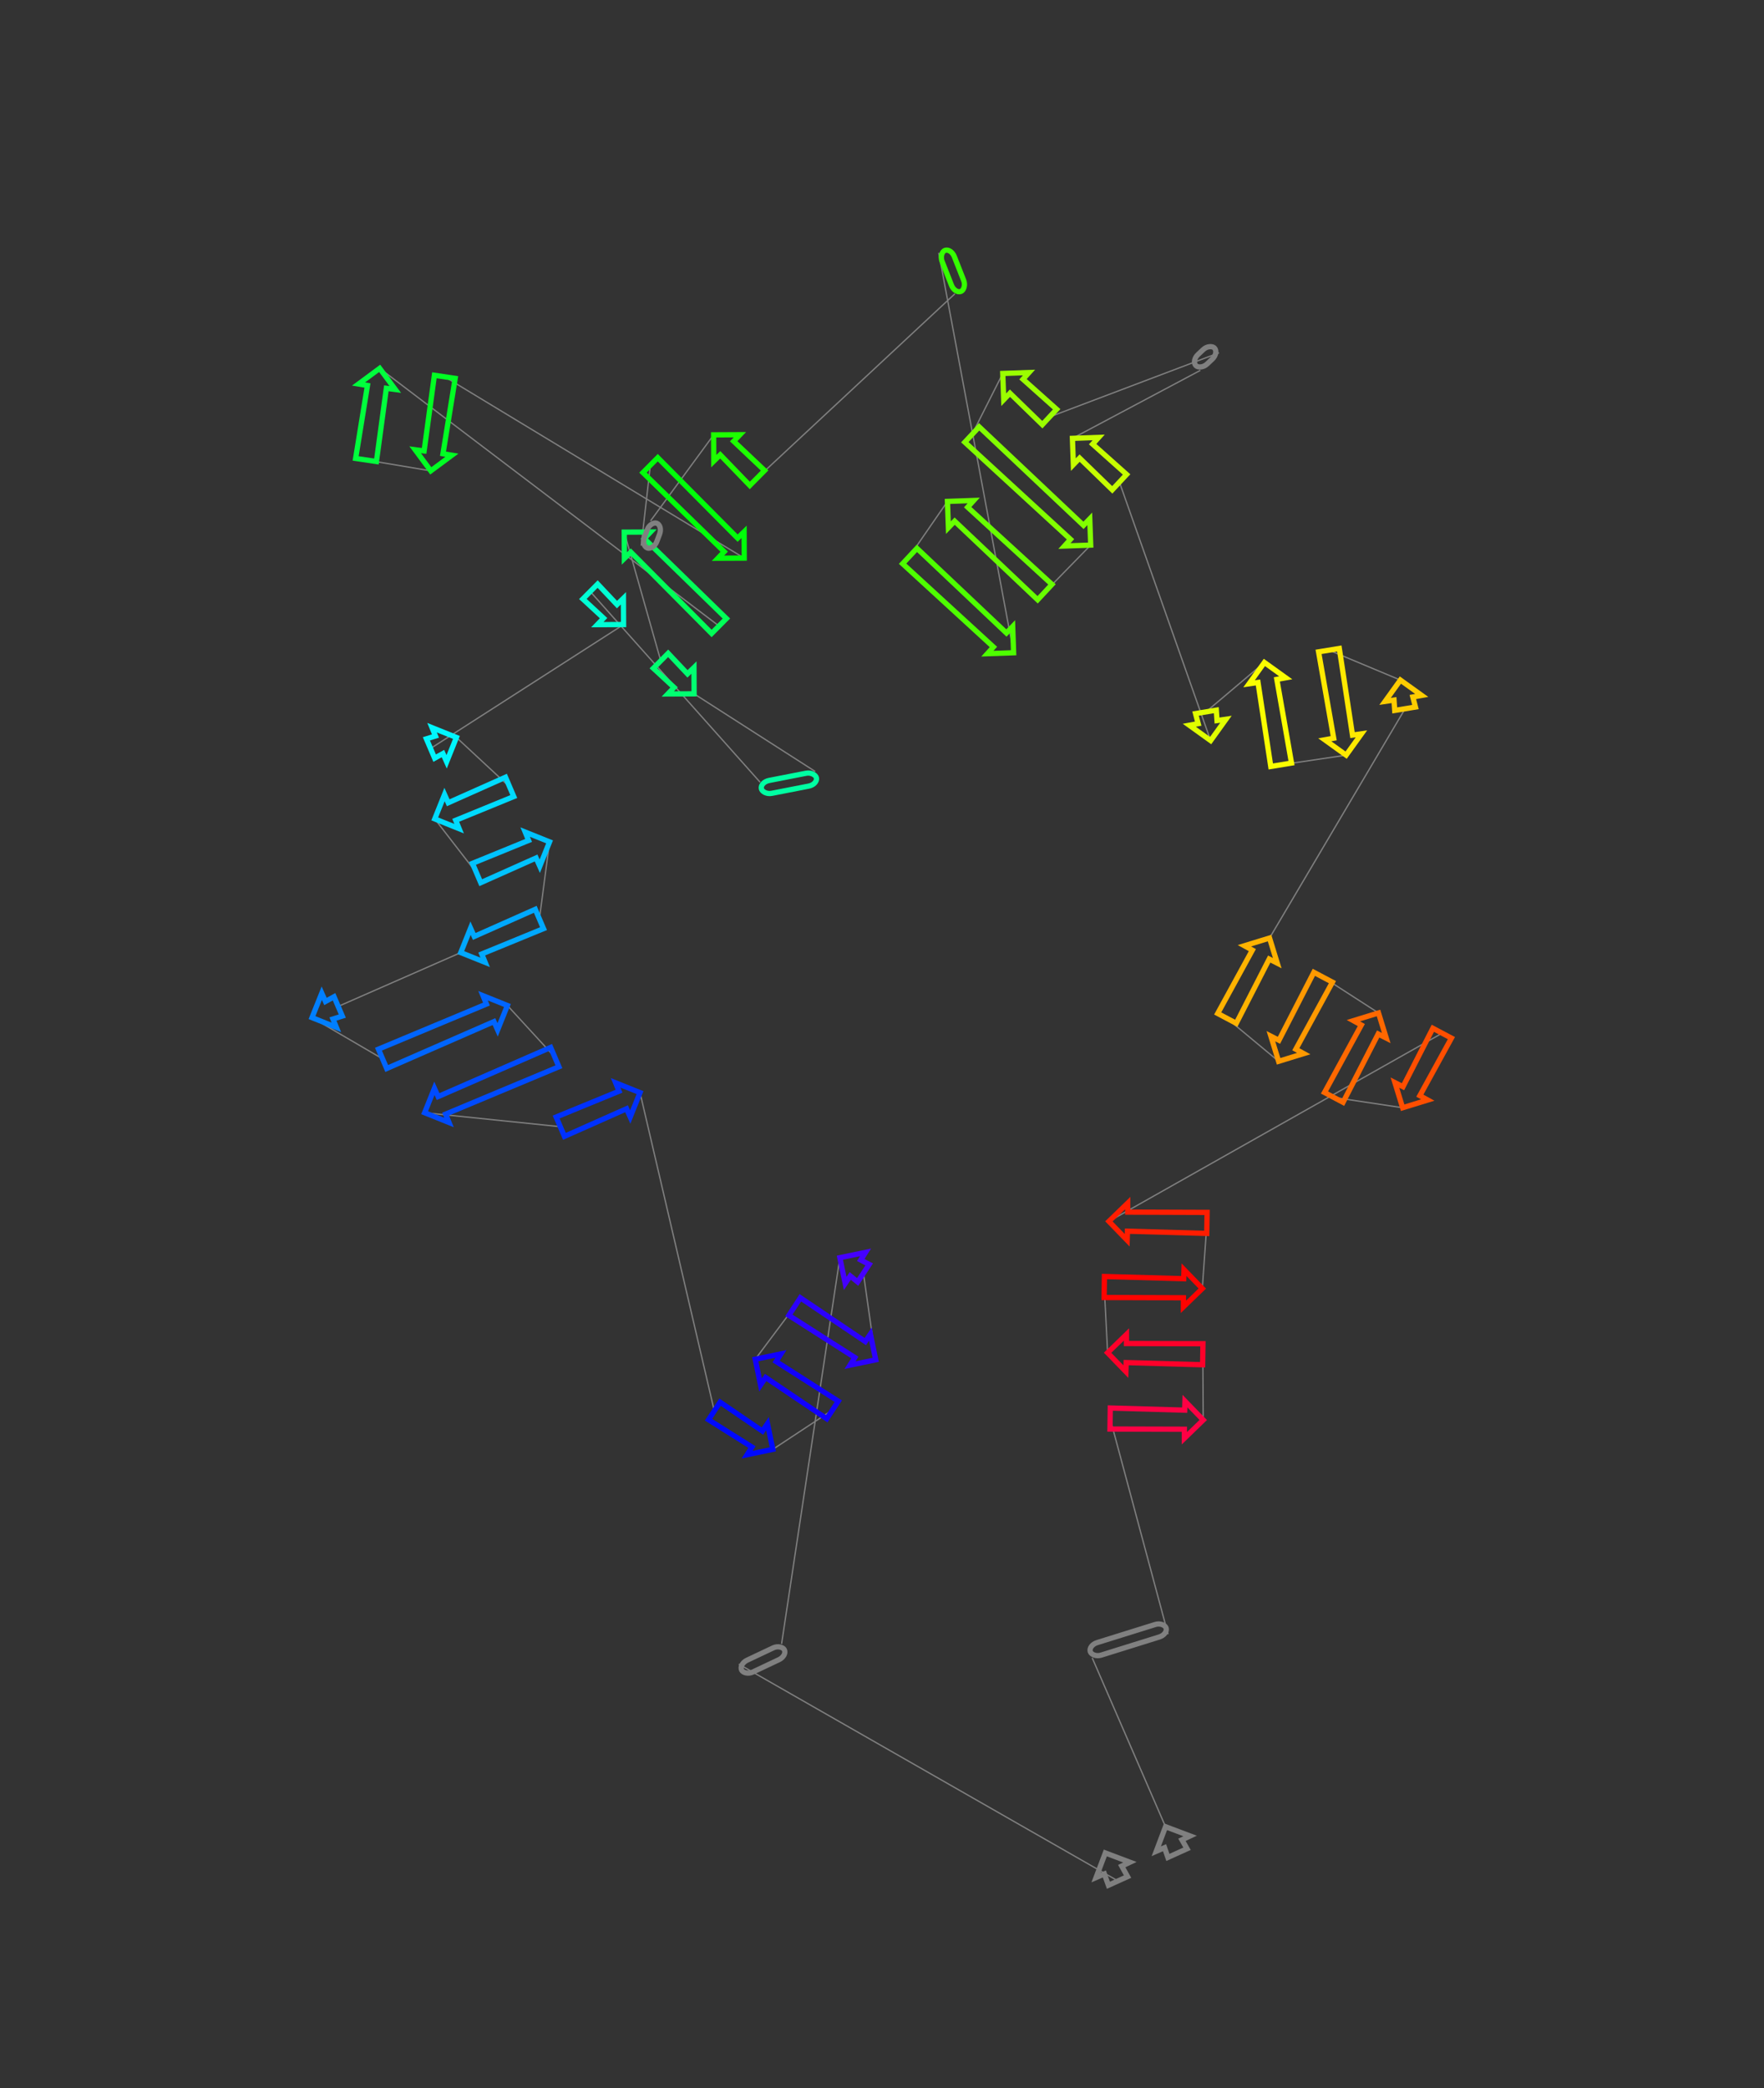 <?xml version="1.0" encoding="utf-8" ?>
<svg baseProfile="full" height="1589.962" version="1.1" width="1343.12" xmlns="http://www.w3.org/2000/svg" xmlns:ev="http://www.w3.org/2001/xml-events" xmlns:xlink="http://www.w3.org/1999/xlink"><rect width="100%" height="100%" fill="#333333" stroke="none"/><defs /><line style="stroke: grey; opacity: 2.0" x1="851.241" x2="562.533" y1="1432.072" y2="1266.998" /><line style="stroke: grey; opacity: 2.0" x1="595.094" x2="639.467" y1="1251.609" y2="957.569" /><line style="stroke: grey; opacity: 2.0" x1="657.41" x2="666.779" y1="969.343" y2="1035.299" /><line style="stroke: grey; opacity: 2.0" x1="605.031" x2="575.036" y1="994.783" y2="1034.878" /><line style="stroke: grey; opacity: 2.0" x1="633.883" x2="588.437" y1="1073.491" y2="1103.475" /><line style="stroke: grey; opacity: 2.0" x1="543.877" x2="487.315" y1="1074.236" y2="831.877" /><line style="stroke: grey; opacity: 2.0" x1="426.61" x2="323.317" y1="857.819" y2="847.174" /><line style="stroke: grey; opacity: 2.0" x1="422.415" x2="386.345" y1="804.826" y2="765.539" /><line style="stroke: grey; opacity: 2.0" x1="291.293" x2="237.555" y1="806.157" y2="774.763" /><line style="stroke: grey; opacity: 2.0" x1="257.487" x2="350.833" y1="766.246" y2="725.257" /><line style="stroke: grey; opacity: 2.0" x1="410.703" x2="418.441" y1="699.672" y2="640.951" /><line style="stroke: grey; opacity: 2.0" x1="362.883" x2="331.021" y1="664.692" y2="623.475" /><line style="stroke: grey; opacity: 2.0" x1="388.047" x2="347.518" y1="599.105" y2="561.455" /><line style="stroke: grey; opacity: 2.0" x1="327.801" x2="474.79" y1="569.881" y2="475.5" /><line style="stroke: grey; opacity: 2.0" x1="449.413" x2="578.745" y1="450.363" y2="595.548" /><line style="stroke: grey; opacity: 2.0" x1="620.681" x2="528.479" y1="587.366" y2="528.246" /><line style="stroke: grey; opacity: 2.0" x1="503.098" x2="475.311" y1="503.105" y2="405.156" /><line style="stroke: grey; opacity: 2.0" x1="547.454" x2="289.077" y1="476.615" y2="280.46" /><line style="stroke: grey; opacity: 2.0" x1="278.694" x2="328.007" y1="350.201" y2="358.49" /><line style="stroke: grey; opacity: 2.0" x1="338.666" x2="566.643" y1="286.896" y2="424.916" /><line style="stroke: grey; opacity: 2.0" x1="495.195" x2="488.22" y1="354.145" y2="415.462" /><line style="stroke: grey; opacity: 2.0" x1="495.339" x2="543.377" y1="396.589" y2="331.079" /><line style="stroke: grey; opacity: 2.0" x1="576.532" x2="727.03" y1="363.919" y2="223.696" /><line style="stroke: grey; opacity: 2.0" x1="714.759" x2="771.772" y1="192.513" y2="496.98" /><line style="stroke: grey; opacity: 2.0" x1="692.699" x2="721.406" y1="423.33" y2="381.755" /><line style="stroke: grey; opacity: 2.0" x1="795.527" x2="830.462" y1="450.792" y2="415.014" /><line style="stroke: grey; opacity: 2.0" x1="740.073" x2="763.51" y1="330.825" y2="284.336" /><line style="stroke: grey; opacity: 2.0" x1="799.084" x2="928.126" y1="317.47" y2="268.608" /><line style="stroke: grey; opacity: 2.0" x1="913.958" x2="816.55" y1="281.972" y2="333.75" /><line style="stroke: grey; opacity: 2.0" x1="852.342" x2="921.779" y1="367.087" y2="563.852" /><line style="stroke: grey; opacity: 2.0" x1="918.202" x2="962.721" y1="541.999" y2="504.367" /><line style="stroke: grey; opacity: 2.0" x1="975.47" x2="1024.945" y1="582.261" y2="574.941" /><line style="stroke: grey; opacity: 2.0" x1="1011.862" x2="1066.269" y1="495.006" y2="517.785" /><line style="stroke: grey; opacity: 2.0" x1="1069.839" x2="966.637" y1="539.599" y2="714.187" /><line style="stroke: grey; opacity: 2.0" x1="934.233" x2="973.541" y1="775.356" y2="808.039" /><line style="stroke: grey; opacity: 2.0" x1="1007.447" x2="1049.607" y1="744.036" y2="771.226" /><line style="stroke: grey; opacity: 2.0" x1="1015.543" x2="1067.984" y1="835.53" y2="843.382" /><line style="stroke: grey; opacity: 2.0" x1="1098.049" x2="844.313" y1="786.629" y2="929.896" /><line style="stroke: grey; opacity: 2.0" x1="918.968" x2="915.437" y1="931.07" y2="981.047" /><line style="stroke: grey; opacity: 2.0" x1="840.792" x2="843.328" y1="979.874" y2="1029.93" /><line style="stroke: grey; opacity: 2.0" x1="915.809" x2="916.153" y1="1031.069" y2="1081.124" /><line style="stroke: grey; opacity: 2.0" x1="845.264" x2="889.361" y1="1080.009" y2="1244.252" /><line style="stroke: grey; opacity: 2.0" x1="831.625" x2="887.444" y1="1262.264" y2="1390.78" /><polygon points="854.1,1420.763 858.531,1428.776 843.951,1435.368 840.862,1426.748 834.548,1429.477 841.608,1410.765 860.321,1417.826" style="stroke: grey; stroke-width:4; stroke-linecap:round; fill-opacity:0; opacity:2.0" /><rect height="10" rx="7" ry="45" style="stroke: grey; stroke-width:4; stroke-linecap:round; fill-opacity:0; opacity:2.0" transform="rotate(-205.296 599.367 1260.65)" width="36.015" x="599.367" y="1260.65" /><polygon points="655.371,959.317 661.799,962.654 653.021,976.031 647.402,971.464 643.533,977.152 639.467,957.569 659.05,953.504" style="stroke: #4500ff; stroke-width:4; stroke-linecap:round; fill-opacity:0; opacity:2.0" /><polygon points="650.875,1033.552 600.642,1001.472 609.42,988.095 658.844,1021.405 662.713,1015.717 666.779,1035.299 647.196,1039.365" style="stroke: #2b00ff; stroke-width:4; stroke-linecap:round; fill-opacity:0; opacity:2.0" /><polygon points="590.94,1036.625 638.272,1066.802 629.495,1080.18 582.97,1048.772 579.101,1054.46 575.036,1034.878 594.618,1030.812" style="stroke: #1100ff; stroke-width:4; stroke-linecap:round; fill-opacity:0; opacity:2.0" /><polygon points="572.533,1101.727 539.488,1080.924 548.265,1067.547 580.503,1089.581 584.372,1083.892 588.437,1103.475 568.855,1107.54" style="stroke: #0009ff; stroke-width:4; stroke-linecap:round; fill-opacity:0; opacity:2.0" /><polygon points="477.061,844.159 429.754,865.175 423.466,850.462 471.352,830.799 468.754,824.43 487.315,831.877 479.868,850.439" style="stroke: #0031ff; stroke-width:4; stroke-linecap:round; fill-opacity:0; opacity:2.0" /><polygon points="333.571,834.892 419.271,797.469 425.559,812.182 339.28,848.251 341.878,854.621 323.317,847.174 330.764,828.612" style="stroke: #004bff; stroke-width:4; stroke-linecap:round; fill-opacity:0; opacity:2.0" /><polygon points="376.09,777.82 294.437,813.514 288.15,798.801 370.381,764.461 367.783,758.091 386.345,765.539 378.898,784.1" style="stroke: #0065ff; stroke-width:4; stroke-linecap:round; fill-opacity:0; opacity:2.0" /><polygon points="247.809,762.482 254.343,758.889 260.63,773.602 253.518,775.841 256.116,782.211 237.555,774.763 245.002,756.202" style="stroke: #007fff; stroke-width:4; stroke-linecap:round; fill-opacity:0; opacity:2.0" /><polygon points="361.088,712.975 407.56,692.315 413.847,707.028 366.797,726.334 369.395,732.704 350.833,725.257 358.28,706.695" style="stroke: #00a8ff; stroke-width:4; stroke-linecap:round; fill-opacity:0; opacity:2.0" /><polygon points="408.187,653.232 366.027,672.049 359.74,657.336 402.478,639.873 399.88,633.503 418.441,640.951 410.994,659.512" style="stroke: #00c2ff; stroke-width:4; stroke-linecap:round; fill-opacity:0; opacity:2.0" /><polygon points="341.276,611.193 384.904,591.749 391.191,606.462 346.985,624.552 349.583,630.922 331.021,623.475 338.468,604.913" style="stroke: #00dbff; stroke-width:4; stroke-linecap:round; fill-opacity:0; opacity:2.0" /><polygon points="337.263,573.737 330.945,577.238 324.657,562.525 331.555,560.378 328.957,554.008 347.518,561.455 340.071,580.017" style="stroke: #00f6ff; stroke-width:4; stroke-linecap:round; fill-opacity:0; opacity:2.0" /><polygon points="459.55,470.628 443.783,456.047 455.043,444.679 469.773,460.307 474.695,455.5 474.79,475.5 454.79,475.595" style="stroke: #00ffd4; stroke-width:4; stroke-linecap:round; fill-opacity:0; opacity:2.0" /><rect height="10" rx="7" ry="45" style="stroke: #00ffa2; stroke-width:4; stroke-linecap:round; fill-opacity:0; opacity:2.0" transform="rotate(-191.04 622.596 597.181)" width="42.727" x="622.596" y="597.181" /><polygon points="513.239,523.374 497.468,508.789 508.728,497.421 523.463,513.053 528.384,508.246 528.479,528.246 508.48,528.341" style="stroke: #00ff71; stroke-width:4; stroke-linecap:round; fill-opacity:0; opacity:2.0" /><polygon points="490.552,410.028 553.083,470.931 541.824,482.298 480.328,420.349 475.407,425.156 475.311,405.156 495.311,405.061" style="stroke: #00ff57; stroke-width:4; stroke-linecap:round; fill-opacity:0; opacity:2.0" /><polygon points="294.162,295.631 286.607,351.379 270.781,349.023 279.793,293.492 273.006,292.366 289.077,280.46 300.982,296.531" style="stroke: #00ff3d; stroke-width:4; stroke-linecap:round; fill-opacity:0; opacity:2.0" /><polygon points="322.922,343.32 330.754,285.718 346.579,288.074 337.291,345.459 344.078,346.584 328.007,358.49 316.102,342.419" style="stroke: #00ff23; stroke-width:4; stroke-linecap:round; fill-opacity:0; opacity:2.0" /><polygon points="551.403,420.045 489.565,359.829 500.824,348.461 561.626,409.723 566.548,404.917 566.643,424.916 546.643,425.012" style="stroke: #00ff09; stroke-width:4; stroke-linecap:round; fill-opacity:0; opacity:2.0" /><rect height="10" rx="7" ry="45" style="stroke: grey; stroke-width:4; stroke-linecap:round; fill-opacity:0; opacity:2.0" transform="rotate(-249.334 504.695 400.118)" width="20.171" x="504.695" y="400.118" /><polygon points="558.617,335.95 582.161,358.235 570.902,369.603 548.394,346.272 543.472,351.078 543.377,331.079 563.377,330.983" style="stroke: #1dff00; stroke-width:4; stroke-linecap:round; fill-opacity:0; opacity:2.0" /><rect height="10" rx="7" ry="45" style="stroke: #35ff00; stroke-width:4; stroke-linecap:round; fill-opacity:0; opacity:2.0" transform="rotate(68.519 724.064 188.851)" width="33.51" x="724.064" y="188.851" /><polygon points="756.389,492.579 687.246,429.184 698.151,417.476 766.29,481.948 771.062,476.993 771.772,496.98 751.784,497.69" style="stroke: #4eff00; stroke-width:4; stroke-linecap:round; fill-opacity:0; opacity:2.0" /><polygon points="736.788,386.156 800.979,444.938 790.074,456.646 726.887,396.786 722.115,401.742 721.406,381.755 741.393,381.045" style="stroke: #68ff00; stroke-width:4; stroke-linecap:round; fill-opacity:0; opacity:2.0" /><polygon points="815.079,410.613 734.621,336.679 745.526,324.971 824.98,399.982 829.752,395.027 830.462,415.014 810.474,415.724" style="stroke: #82ff00; stroke-width:4; stroke-linecap:round; fill-opacity:0; opacity:2.0" /><polygon points="778.893,288.737 804.536,311.616 793.631,323.324 768.991,299.368 764.22,304.323 763.51,284.336 783.498,283.626" style="stroke: #9aff00; stroke-width:4; stroke-linecap:round; fill-opacity:0; opacity:2.0" /><rect height="10" rx="7" ry="45" style="stroke: grey; stroke-width:4; stroke-linecap:round; fill-opacity:0; opacity:2.0" transform="rotate(-43.326 907.096 274.698)" width="19.477" x="907.096" y="274.698" /><polygon points="831.933,338.151 857.794,361.233 846.889,372.941 822.031,348.782 817.259,353.737 816.55,333.75 836.537,333.04" style="stroke: #c6ff00; stroke-width:4; stroke-linecap:round; fill-opacity:0; opacity:2.0" /><polygon points="912.307,550.956 910.307,543.291 926.097,540.707 926.644,548.61 933.451,547.611 921.779,563.852 905.538,552.18" style="stroke: #e0ff00; stroke-width:4; stroke-linecap:round; fill-opacity:0; opacity:2.0" /><polygon points="972.192,517.262 983.365,580.969 967.575,583.553 957.855,519.609 951.048,520.607 962.721,504.367 978.961,516.039" style="stroke: #faff00; stroke-width:4; stroke-linecap:round; fill-opacity:0; opacity:2.0" /><polygon points="1015.474,562.046 1003.967,496.298 1019.757,493.714 1029.811,559.699 1036.618,558.701 1024.945,574.941 1008.705,563.269" style="stroke: #ffe900; stroke-width:4; stroke-linecap:round; fill-opacity:0; opacity:2.0" /><polygon points="1075.74,530.68 1077.734,538.307 1061.944,540.891 1061.403,533.027 1054.597,534.026 1066.269,517.785 1082.51,529.457" style="stroke: #ffcd00; stroke-width:4; stroke-linecap:round; fill-opacity:0; opacity:2.0" /><polygon points="966.383,730.185 941.302,779.101 927.164,771.611 953.545,723.384 947.52,720.063 966.637,714.187 972.514,733.304" style="stroke: #ffb300; stroke-width:4; stroke-linecap:round; fill-opacity:0; opacity:2.0" /><polygon points="973.796,792.041 1000.378,740.291 1014.516,747.781 986.634,798.842 992.658,802.163 973.541,808.039 967.665,788.922" style="stroke: #ff9900; stroke-width:4; stroke-linecap:round; fill-opacity:0; opacity:2.0" /><polygon points="1049.353,787.224 1022.612,839.275 1008.473,831.785 1036.515,780.423 1030.49,777.103 1049.607,771.226 1055.484,790.343" style="stroke: #ff6800; stroke-width:4; stroke-linecap:round; fill-opacity:0; opacity:2.0" /><polygon points="1068.239,827.384 1090.979,782.884 1105.118,790.374 1081.076,834.185 1087.101,837.506 1067.984,843.382 1062.107,824.265" style="stroke: #ff4e00; stroke-width:4; stroke-linecap:round; fill-opacity:0; opacity:2.0" /><polygon points="858.681,922.857 919.094,923.071 918.843,939.069 858.453,937.383 858.231,944.259 844.313,929.896 858.676,915.978" style="stroke: #ff1d00; stroke-width:4; stroke-linecap:round; fill-opacity:0; opacity:2.0" /><polygon points="901.069,988.086 840.666,987.873 840.917,971.875 901.297,973.56 901.519,966.684 915.437,981.047 901.074,994.965" style="stroke: #ff0300; stroke-width:4; stroke-linecap:round; fill-opacity:0; opacity:2.0" /><polygon points="857.696,1022.891 915.935,1023.07 915.683,1039.068 857.468,1037.417 857.246,1044.293 843.328,1029.93 857.691,1016.012" style="stroke: #ff002a; stroke-width:4; stroke-linecap:round; fill-opacity:0; opacity:2.0" /><polygon points="901.785,1088.163 845.139,1088.008 845.39,1072.01 902.013,1073.637 902.235,1066.761 916.153,1081.124 901.791,1095.042" style="stroke: #ff0044; stroke-width:4; stroke-linecap:round; fill-opacity:0; opacity:2.0" /><rect height="10" rx="7" ry="45" style="stroke: grey; stroke-width:4; stroke-linecap:round; fill-opacity:0; opacity:2.0" transform="rotate(-17.326 828.646 1252.718)" width="60.48" x="828.646" y="1252.718" /><polygon points="899.936,1400.778 903.814,1407.568 889.234,1414.159 886.698,1406.762 880.384,1409.492 887.444,1390.78 906.156,1397.841" style="stroke: grey; stroke-width:4; stroke-linecap:round; fill-opacity:0; opacity:2.0" /></svg>